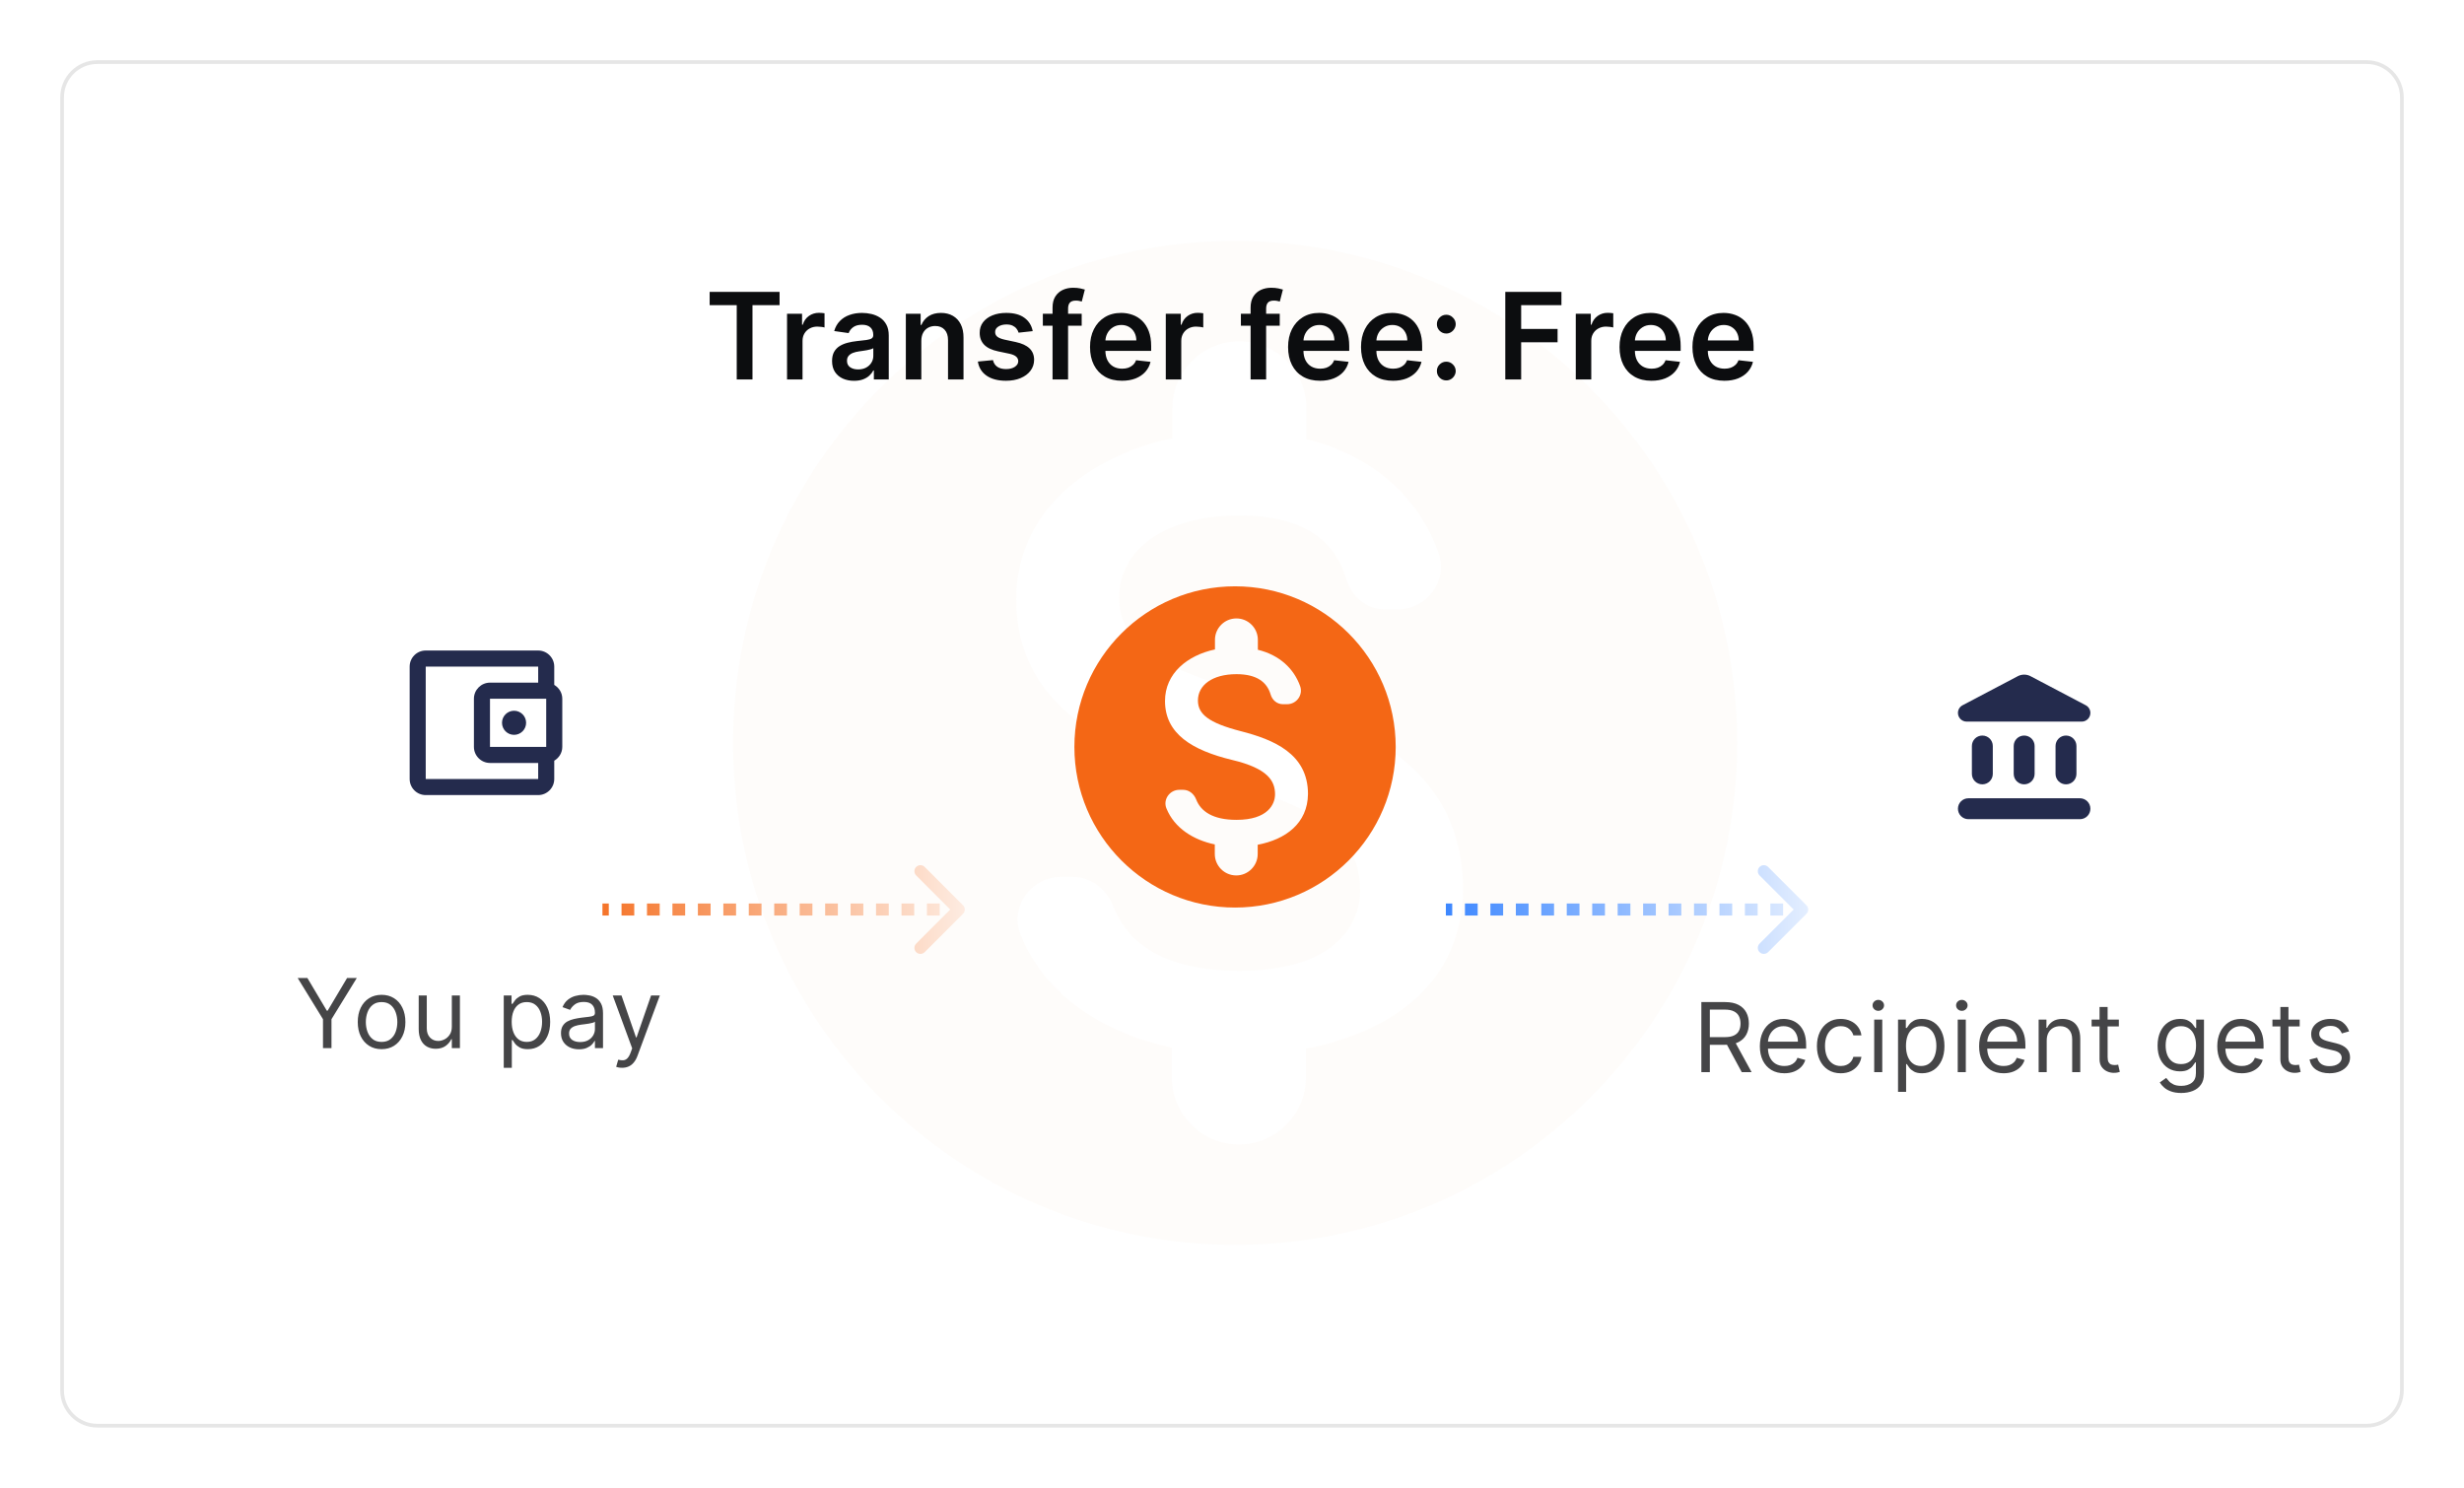 <svg width="409" height="247" viewBox="0 0 409 247" fill="none" xmlns="http://www.w3.org/2000/svg">
<g filter="url(#filter0_d_79_1894)">
<path d="M10 16.161C10 12.758 12.758 10 16.161 10H392.839C396.242 10 399 12.758 399 16.161V230.839C399 234.242 396.242 237 392.839 237H16.161C12.758 237 10 234.242 10 230.839V16.161Z" fill="white"/>
<path d="M10.308 16.161C10.308 12.928 12.928 10.308 16.161 10.308H392.839C396.072 10.308 398.692 12.928 398.692 16.161V230.839C398.692 234.072 396.072 236.692 392.839 236.692H16.161C12.928 236.692 10.308 234.072 10.308 230.839V16.161Z" stroke="black" stroke-opacity="0.1" stroke-width="0.616"/>
</g>
<g clip-path="url(#clip0_79_1894)">
<path d="M205.016 40C159.016 40 121.683 77.333 121.683 123.333C121.683 169.333 159.016 206.667 205.016 206.667C251.016 206.667 288.35 169.333 288.35 123.333C288.35 77.333 251.016 40 205.016 40ZM216.766 174.083V178.917C216.766 185 211.766 190 205.683 190H205.6C199.516 190 194.516 185 194.516 178.917V173.917C183.433 171.583 173.6 165.5 169.433 155.25C167.516 150.667 171.1 145.583 176.1 145.583H178.1C181.183 145.583 183.683 147.667 184.85 150.583C187.266 156.833 193.6 161.167 205.766 161.167C222.1 161.167 225.766 153 225.766 147.917C225.766 141 222.1 134.5 203.516 130.083C182.85 125.083 168.683 116.583 168.683 99.5C168.683 85.167 180.266 75.833 194.6 72.75V67.75C194.6 61.667 199.6 56.667 205.683 56.667H205.766C211.85 56.667 216.85 61.667 216.85 67.75V72.917C228.35 75.75 235.6 82.917 238.766 91.75C240.433 96.333 236.933 101.167 232.016 101.167H229.85C226.766 101.167 224.266 99 223.433 96C221.516 89.667 216.266 85.583 205.766 85.583C193.266 85.583 185.766 91.25 185.766 99.25C185.766 106.25 191.183 110.833 208.016 115.167C224.85 119.5 242.85 126.75 242.85 147.75C242.683 163 231.266 171.333 216.766 174.083Z" fill="#F46715" fill-opacity="0.02"/>
</g>
<g clip-path="url(#clip1_79_1894)">
<path d="M205.005 97.338C190.285 97.338 178.339 109.285 178.339 124.005C178.339 138.725 190.285 150.671 205.005 150.671C219.725 150.671 231.672 138.725 231.672 124.005C231.672 109.285 219.725 97.338 205.005 97.338ZM208.765 140.245V141.791C208.765 143.738 207.165 145.338 205.219 145.338H205.192C203.245 145.338 201.645 143.738 201.645 141.791V140.191C198.099 139.445 194.952 137.498 193.619 134.218C193.005 132.751 194.152 131.125 195.752 131.125H196.392C197.379 131.125 198.179 131.791 198.552 132.725C199.325 134.725 201.352 136.111 205.245 136.111C210.472 136.111 211.645 133.498 211.645 131.871C211.645 129.658 210.472 127.578 204.525 126.165C197.912 124.565 193.379 121.845 193.379 116.378C193.379 111.791 197.085 108.805 201.672 107.818V106.218C201.672 104.271 203.272 102.671 205.219 102.671H205.245C207.192 102.671 208.792 104.271 208.792 106.218V107.871C212.472 108.778 214.792 111.071 215.805 113.898C216.339 115.365 215.219 116.911 213.645 116.911H212.952C211.965 116.911 211.165 116.218 210.899 115.258C210.285 113.231 208.605 111.925 205.245 111.925C201.245 111.925 198.845 113.738 198.845 116.298C198.845 118.538 200.579 120.005 205.965 121.391C211.352 122.778 217.112 125.098 217.112 131.818C217.059 136.698 213.405 139.365 208.765 140.245Z" fill="#F46715"/>
</g>
<path d="M117.795 50.663V48.455H129.401V50.663H124.905V63H122.291V50.663H117.795ZM130.641 63V52.091H133.134V53.909H133.248C133.447 53.279 133.788 52.794 134.271 52.453C134.758 52.108 135.315 51.935 135.94 51.935C136.082 51.935 136.24 51.942 136.415 51.956C136.595 51.965 136.745 51.982 136.863 52.006V54.371C136.754 54.333 136.581 54.3 136.344 54.271C136.112 54.238 135.888 54.222 135.67 54.222C135.201 54.222 134.78 54.323 134.406 54.527C134.036 54.726 133.745 55.003 133.532 55.358C133.319 55.713 133.212 56.123 133.212 56.587V63H130.641ZM141.765 63.22C141.074 63.22 140.451 63.097 139.897 62.851C139.348 62.6 138.912 62.231 138.59 61.743C138.273 61.255 138.114 60.654 138.114 59.939C138.114 59.323 138.228 58.814 138.455 58.412C138.683 58.01 138.993 57.688 139.386 57.446C139.779 57.205 140.221 57.022 140.714 56.899C141.211 56.771 141.725 56.679 142.255 56.622C142.894 56.556 143.413 56.497 143.81 56.445C144.208 56.388 144.497 56.303 144.677 56.189C144.862 56.071 144.954 55.888 144.954 55.642V55.599C144.954 55.064 144.795 54.65 144.478 54.356C144.161 54.063 143.704 53.916 143.107 53.916C142.478 53.916 141.978 54.053 141.609 54.328C141.244 54.603 140.998 54.927 140.87 55.301L138.469 54.96C138.659 54.297 138.971 53.743 139.407 53.298C139.843 52.849 140.375 52.512 141.005 52.29C141.635 52.062 142.331 51.949 143.093 51.949C143.619 51.949 144.142 52.01 144.663 52.133C145.183 52.257 145.659 52.46 146.09 52.744C146.521 53.024 146.867 53.405 147.127 53.888C147.392 54.371 147.525 54.974 147.525 55.699V63H145.053V61.501H144.968C144.812 61.804 144.592 62.089 144.308 62.354C144.028 62.614 143.675 62.825 143.249 62.986C142.828 63.142 142.333 63.22 141.765 63.22ZM142.433 61.331C142.949 61.331 143.396 61.229 143.775 61.026C144.154 60.817 144.445 60.543 144.648 60.202C144.857 59.861 144.961 59.489 144.961 59.087V57.801C144.88 57.867 144.743 57.929 144.549 57.986C144.36 58.043 144.147 58.092 143.91 58.135C143.673 58.178 143.439 58.215 143.207 58.249C142.975 58.282 142.773 58.31 142.603 58.334C142.219 58.386 141.876 58.471 141.573 58.59C141.27 58.708 141.031 58.874 140.856 59.087C140.681 59.295 140.593 59.565 140.593 59.896C140.593 60.37 140.766 60.727 141.112 60.969C141.457 61.21 141.897 61.331 142.433 61.331ZM152.931 56.608V63H150.36V52.091H152.817V53.945H152.945C153.196 53.334 153.596 52.849 154.146 52.489C154.7 52.129 155.384 51.949 156.198 51.949C156.951 51.949 157.607 52.11 158.165 52.432C158.729 52.754 159.165 53.22 159.472 53.831C159.785 54.442 159.939 55.183 159.934 56.054V63H157.363V56.452C157.363 55.722 157.174 55.152 156.795 54.74C156.421 54.328 155.902 54.122 155.239 54.122C154.79 54.122 154.389 54.222 154.039 54.42C153.693 54.615 153.421 54.896 153.222 55.266C153.028 55.635 152.931 56.082 152.931 56.608ZM171.42 54.974L169.076 55.23C169.01 54.993 168.894 54.771 168.728 54.562C168.567 54.354 168.349 54.186 168.075 54.058C167.8 53.93 167.464 53.867 167.066 53.867C166.531 53.867 166.081 53.983 165.717 54.215C165.357 54.447 165.179 54.747 165.184 55.117C165.179 55.434 165.295 55.692 165.532 55.891C165.773 56.09 166.171 56.253 166.725 56.381L168.586 56.778C169.618 57.001 170.385 57.354 170.887 57.837C171.394 58.32 171.649 58.952 171.654 59.733C171.649 60.419 171.448 61.026 171.05 61.551C170.657 62.072 170.111 62.479 169.41 62.773C168.709 63.066 167.904 63.213 166.995 63.213C165.66 63.213 164.585 62.934 163.771 62.375C162.956 61.812 162.471 61.028 162.315 60.024L164.822 59.783C164.935 60.275 165.177 60.647 165.546 60.898C165.915 61.149 166.396 61.274 166.988 61.274C167.599 61.274 168.089 61.149 168.458 60.898C168.832 60.647 169.019 60.337 169.019 59.967C169.019 59.655 168.898 59.397 168.657 59.193C168.42 58.99 168.051 58.833 167.549 58.724L165.688 58.334C164.642 58.116 163.868 57.749 163.366 57.233C162.864 56.712 162.615 56.054 162.62 55.258C162.615 54.586 162.798 54.004 163.167 53.511C163.541 53.014 164.059 52.631 164.722 52.361C165.39 52.086 166.159 51.949 167.031 51.949C168.309 51.949 169.315 52.221 170.049 52.766C170.788 53.31 171.245 54.046 171.42 54.974ZM179.55 52.091V54.08H173.101V52.091H179.55ZM174.713 63V51.061C174.713 50.327 174.865 49.716 175.168 49.229C175.475 48.741 175.887 48.376 176.403 48.135C176.92 47.894 177.492 47.773 178.122 47.773C178.567 47.773 178.963 47.808 179.308 47.879C179.654 47.95 179.91 48.014 180.075 48.071L179.564 50.06C179.455 50.026 179.318 49.993 179.152 49.96C178.986 49.922 178.802 49.903 178.598 49.903C178.12 49.903 177.781 50.019 177.582 50.251C177.388 50.479 177.291 50.805 177.291 51.231V63H174.713ZM186.233 63.213C185.139 63.213 184.194 62.986 183.399 62.531C182.608 62.072 182 61.423 181.574 60.585C181.147 59.742 180.934 58.751 180.934 57.609C180.934 56.487 181.147 55.502 181.574 54.655C182.004 53.803 182.606 53.14 183.377 52.666C184.149 52.188 185.056 51.949 186.098 51.949C186.77 51.949 187.404 52.058 188.001 52.276C188.602 52.489 189.133 52.82 189.592 53.27C190.056 53.72 190.421 54.293 190.686 54.989C190.951 55.68 191.083 56.504 191.083 57.46V58.249H182.142V56.516H188.619C188.614 56.023 188.508 55.585 188.299 55.202C188.091 54.813 187.8 54.508 187.426 54.285C187.056 54.063 186.626 53.952 186.133 53.952C185.608 53.952 185.146 54.08 184.748 54.335C184.35 54.586 184.04 54.918 183.818 55.33C183.6 55.737 183.489 56.184 183.484 56.672V58.185C183.484 58.819 183.6 59.364 183.832 59.818C184.064 60.268 184.388 60.614 184.805 60.855C185.222 61.092 185.709 61.21 186.268 61.21C186.642 61.21 186.981 61.158 187.284 61.054C187.587 60.945 187.85 60.786 188.072 60.578C188.295 60.37 188.463 60.112 188.576 59.804L190.977 60.074C190.825 60.708 190.537 61.262 190.11 61.736C189.689 62.205 189.149 62.569 188.491 62.83C187.833 63.085 187.08 63.213 186.233 63.213ZM193.509 63V52.091H196.001V53.909H196.115C196.314 53.279 196.655 52.794 197.138 52.453C197.625 52.108 198.182 51.935 198.807 51.935C198.949 51.935 199.107 51.942 199.283 51.956C199.463 51.965 199.612 51.982 199.73 52.006V54.371C199.621 54.333 199.448 54.3 199.212 54.271C198.98 54.238 198.755 54.222 198.537 54.222C198.068 54.222 197.647 54.323 197.273 54.527C196.903 54.726 196.612 55.003 196.399 55.358C196.186 55.713 196.08 56.123 196.08 56.587V63H193.509ZM212.425 52.091V54.08H205.976V52.091H212.425ZM207.588 63V51.061C207.588 50.327 207.74 49.716 208.043 49.229C208.35 48.741 208.762 48.376 209.278 48.135C209.795 47.894 210.367 47.773 210.997 47.773C211.442 47.773 211.838 47.808 212.183 47.879C212.529 47.95 212.785 48.014 212.95 48.071L212.439 50.06C212.33 50.026 212.193 49.993 212.027 49.96C211.861 49.922 211.677 49.903 211.473 49.903C210.995 49.903 210.656 50.019 210.457 50.251C210.263 50.479 210.166 50.805 210.166 51.231V63H207.588ZM219.108 63.213C218.014 63.213 217.069 62.986 216.274 62.531C215.483 62.072 214.875 61.423 214.449 60.585C214.022 59.742 213.809 58.751 213.809 57.609C213.809 56.487 214.022 55.502 214.449 54.655C214.879 53.803 215.481 53.14 216.252 52.666C217.024 52.188 217.931 51.949 218.973 51.949C219.645 51.949 220.279 52.058 220.876 52.276C221.477 52.489 222.008 52.82 222.467 53.27C222.931 53.72 223.296 54.293 223.561 54.989C223.826 55.68 223.958 56.504 223.958 57.46V58.249H215.017V56.516H221.494C221.489 56.023 221.383 55.585 221.174 55.202C220.966 54.813 220.675 54.508 220.301 54.285C219.931 54.063 219.501 53.952 219.008 53.952C218.483 53.952 218.021 54.08 217.623 54.335C217.225 54.586 216.915 54.918 216.693 55.33C216.475 55.737 216.364 56.184 216.359 56.672V58.185C216.359 58.819 216.475 59.364 216.707 59.818C216.939 60.268 217.263 60.614 217.68 60.855C218.097 61.092 218.584 61.21 219.143 61.21C219.517 61.21 219.856 61.158 220.159 61.054C220.462 60.945 220.725 60.786 220.947 60.578C221.17 60.37 221.338 60.112 221.451 59.804L223.852 60.074C223.7 60.708 223.412 61.262 222.985 61.736C222.564 62.205 222.024 62.569 221.366 62.83C220.708 63.085 219.955 63.213 219.108 63.213ZM231.213 63.213C230.119 63.213 229.175 62.986 228.379 62.531C227.589 62.072 226.98 61.423 226.554 60.585C226.128 59.742 225.915 58.751 225.915 57.609C225.915 56.487 226.128 55.502 226.554 54.655C226.985 53.803 227.586 53.14 228.358 52.666C229.13 52.188 230.036 51.949 231.078 51.949C231.75 51.949 232.385 52.058 232.982 52.276C233.583 52.489 234.113 52.82 234.572 53.27C235.036 53.72 235.401 54.293 235.666 54.989C235.931 55.68 236.064 56.504 236.064 57.46V58.249H227.122V56.516H233.599C233.595 56.023 233.488 55.585 233.28 55.202C233.071 54.813 232.78 54.508 232.406 54.285C232.037 54.063 231.606 53.952 231.114 53.952C230.588 53.952 230.126 54.08 229.729 54.335C229.331 54.586 229.021 54.918 228.798 55.33C228.58 55.737 228.469 56.184 228.464 56.672V58.185C228.464 58.819 228.58 59.364 228.812 59.818C229.045 60.268 229.369 60.614 229.786 60.855C230.202 61.092 230.69 61.21 231.249 61.21C231.623 61.21 231.961 61.158 232.264 61.054C232.567 60.945 232.83 60.786 233.053 60.578C233.275 60.37 233.443 60.112 233.557 59.804L235.957 60.074C235.806 60.708 235.517 61.262 235.091 61.736C234.67 62.205 234.13 62.569 233.472 62.83C232.813 63.085 232.061 63.213 231.213 63.213ZM240.073 63.156C239.642 63.156 239.273 63.005 238.965 62.702C238.657 62.399 238.506 62.029 238.51 61.594C238.506 61.168 238.657 60.803 238.965 60.5C239.273 60.197 239.642 60.045 240.073 60.045C240.489 60.045 240.852 60.197 241.159 60.5C241.472 60.803 241.631 61.168 241.635 61.594C241.631 61.883 241.555 62.145 241.408 62.382C241.266 62.619 241.077 62.808 240.84 62.95C240.608 63.088 240.352 63.156 240.073 63.156ZM240.073 55.372C239.642 55.372 239.273 55.221 238.965 54.918C238.657 54.61 238.506 54.24 238.51 53.81C238.506 53.383 238.657 53.019 238.965 52.716C239.273 52.408 239.642 52.254 240.073 52.254C240.489 52.254 240.852 52.408 241.159 52.716C241.472 53.019 241.631 53.383 241.635 53.81C241.631 54.094 241.555 54.354 241.408 54.591C241.266 54.828 241.077 55.017 240.84 55.159C240.608 55.301 240.352 55.372 240.073 55.372ZM249.864 63V48.455H259.183V50.663H252.499V54.612H258.543V56.821H252.499V63H249.864ZM261.563 63V52.091H264.056V53.909H264.17C264.369 53.279 264.71 52.794 265.192 52.453C265.68 52.108 266.237 51.935 266.862 51.935C267.004 51.935 267.162 51.942 267.337 51.956C267.517 51.965 267.666 51.982 267.785 52.006V54.371C267.676 54.333 267.503 54.3 267.266 54.271C267.034 54.238 266.809 54.222 266.592 54.222C266.123 54.222 265.701 54.323 265.327 54.527C264.958 54.726 264.667 55.003 264.454 55.358C264.241 55.713 264.134 56.123 264.134 56.587V63H261.563ZM274.123 63.213C273.029 63.213 272.085 62.986 271.289 62.531C270.499 62.072 269.89 61.423 269.464 60.585C269.038 59.742 268.825 58.751 268.825 57.609C268.825 56.487 269.038 55.502 269.464 54.655C269.895 53.803 270.496 53.14 271.268 52.666C272.04 52.188 272.947 51.949 273.988 51.949C274.661 51.949 275.295 52.058 275.892 52.276C276.493 52.489 277.023 52.82 277.483 53.27C277.947 53.72 278.311 54.293 278.576 54.989C278.842 55.68 278.974 56.504 278.974 57.46V58.249H270.032V56.516H276.51C276.505 56.023 276.398 55.585 276.19 55.202C275.982 54.813 275.69 54.508 275.316 54.285C274.947 54.063 274.516 53.952 274.024 53.952C273.498 53.952 273.037 54.08 272.639 54.335C272.241 54.586 271.931 54.918 271.708 55.33C271.491 55.737 271.379 56.184 271.375 56.672V58.185C271.375 58.819 271.491 59.364 271.723 59.818C271.955 60.268 272.279 60.614 272.696 60.855C273.112 61.092 273.6 61.21 274.159 61.21C274.533 61.21 274.871 61.158 275.174 61.054C275.477 60.945 275.74 60.786 275.963 60.578C276.185 60.37 276.353 60.112 276.467 59.804L278.868 60.074C278.716 60.708 278.427 61.262 278.001 61.736C277.58 62.205 277.04 62.569 276.382 62.83C275.724 63.085 274.971 63.213 274.123 63.213ZM286.229 63.213C285.135 63.213 284.19 62.986 283.395 62.531C282.604 62.072 281.996 61.423 281.57 60.585C281.143 59.742 280.93 58.751 280.93 57.609C280.93 56.487 281.143 55.502 281.57 54.655C282 53.803 282.602 53.14 283.374 52.666C284.145 52.188 285.052 51.949 286.094 51.949C286.766 51.949 287.401 52.058 287.997 52.276C288.598 52.489 289.129 52.82 289.588 53.27C290.052 53.72 290.417 54.293 290.682 54.989C290.947 55.68 291.08 56.504 291.08 57.46V58.249H282.138V56.516H288.615C288.61 56.023 288.504 55.585 288.295 55.202C288.087 54.813 287.796 54.508 287.422 54.285C287.053 54.063 286.622 53.952 286.129 53.952C285.604 53.952 285.142 54.08 284.744 54.335C284.347 54.586 284.036 54.918 283.814 55.33C283.596 55.737 283.485 56.184 283.48 56.672V58.185C283.48 58.819 283.596 59.364 283.828 59.818C284.06 60.268 284.384 60.614 284.801 60.855C285.218 61.092 285.705 61.21 286.264 61.21C286.638 61.21 286.977 61.158 287.28 61.054C287.583 60.945 287.846 60.786 288.068 60.578C288.291 60.37 288.459 60.112 288.572 59.804L290.973 60.074C290.821 60.708 290.533 61.262 290.107 61.736C289.685 62.205 289.145 62.569 288.487 62.83C287.829 63.085 287.076 63.213 286.229 63.213Z" fill="#0C0D0F"/>
<path d="M159.854 151.707C160.244 151.317 160.244 150.683 159.854 150.293L153.49 143.929C153.099 143.538 152.466 143.538 152.076 143.929C151.685 144.319 151.685 144.953 152.076 145.343L157.732 151L152.076 156.657C151.685 157.047 151.685 157.681 152.076 158.071C152.466 158.462 153.099 158.462 153.49 158.071L159.854 151.707ZM100 152H101.056V150H100V152ZM103.169 152H105.281V150H103.169V152ZM107.393 152H109.506V150H107.393V152ZM111.618 152H113.73V150H111.618V152ZM115.843 152H117.955V150H115.843V152ZM120.068 152H122.18V150H120.068V152ZM124.292 152H126.405V150H124.292V152ZM128.517 152H130.629V150H128.517V152ZM132.742 152H134.854V150H132.742V152ZM136.967 152H139.079V150H136.967V152ZM141.191 152H143.304V150H141.191V152ZM145.416 152H147.529V150H145.416V152ZM149.641 152H151.753V150H149.641V152ZM153.866 152H155.978V150H153.866V152ZM158.09 152H159.147V150H158.09V152Z" fill="url(#paint0_linear_79_1894)"/>
<path d="M299.854 151.707C300.244 151.317 300.244 150.683 299.854 150.293L293.49 143.929C293.099 143.538 292.466 143.538 292.076 143.929C291.685 144.319 291.685 144.953 292.076 145.343L297.732 151L292.076 156.657C291.685 157.047 291.685 157.681 292.076 158.071C292.466 158.462 293.099 158.462 293.49 158.071L299.854 151.707ZM240 152H241.056V150H240V152ZM243.169 152H245.281V150H243.169V152ZM247.393 152H249.506V150H247.393V152ZM251.618 152H253.73V150H251.618V152ZM255.843 152H257.955V150H255.843V152ZM260.068 152H262.18V150H260.068V152ZM264.292 152H266.405V150H264.292V152ZM268.517 152H270.629V150H268.517V152ZM272.742 152H274.854V150H272.742V152ZM276.967 152H279.079V150H276.967V152ZM281.191 152H283.304V150H281.191V152ZM285.416 152H287.529V150H285.416V152ZM289.641 152H291.753V150H289.641V152ZM293.866 152H295.978V150H293.866V152ZM298.09 152H299.147V150H298.09V152Z" fill="url(#paint1_linear_79_1894)"/>
<g clip-path="url(#clip2_79_1894)">
<path d="M92 113.705V110.665C92 109.198 90.8 107.998 89.333 107.998H70.666C69.186 107.998 68 109.198 68 110.665V129.331C68 130.798 69.186 131.998 70.666 131.998H89.333C90.8 131.998 92 130.798 92 129.331V126.291C92.786 125.825 93.333 124.985 93.333 123.998V115.998C93.333 115.011 92.786 114.171 92 113.705ZM90.666 115.998V123.998H81.333V115.998H90.666ZM70.666 129.331V110.665H89.333V113.331H81.333C79.866 113.331 78.666 114.531 78.666 115.998V123.998C78.666 125.465 79.866 126.665 81.333 126.665H89.333V129.331H70.666Z" fill="#242B4D"/>
<path d="M85.329 121.998C86.434 121.998 87.329 121.103 87.329 119.998C87.329 118.893 86.434 117.998 85.329 117.998C84.225 117.998 83.329 118.893 83.329 119.998C83.329 121.103 84.225 121.998 85.329 121.998Z" fill="#242B4D"/>
</g>
<path d="M49.409 162.364H51.023L54.25 167.795H54.386L57.614 162.364H59.227L55.023 169.205V174H53.614V169.205L49.409 162.364ZM63.339 174.182C62.551 174.182 61.86 173.994 61.265 173.619C60.674 173.244 60.212 172.72 59.879 172.045C59.549 171.371 59.384 170.583 59.384 169.682C59.384 168.773 59.549 167.979 59.879 167.301C60.212 166.623 60.674 166.097 61.265 165.722C61.86 165.347 62.551 165.159 63.339 165.159C64.127 165.159 64.816 165.347 65.407 165.722C66.002 166.097 66.464 166.623 66.793 167.301C67.127 167.979 67.293 168.773 67.293 169.682C67.293 170.583 67.127 171.371 66.793 172.045C66.464 172.72 66.002 173.244 65.407 173.619C64.816 173.994 64.127 174.182 63.339 174.182ZM63.339 172.977C63.938 172.977 64.43 172.824 64.816 172.517C65.203 172.21 65.489 171.807 65.674 171.307C65.86 170.807 65.953 170.265 65.953 169.682C65.953 169.098 65.86 168.555 65.674 168.051C65.489 167.547 65.203 167.14 64.816 166.83C64.43 166.519 63.938 166.364 63.339 166.364C62.74 166.364 62.248 166.519 61.862 166.83C61.475 167.14 61.189 167.547 61.004 168.051C60.818 168.555 60.725 169.098 60.725 169.682C60.725 170.265 60.818 170.807 61.004 171.307C61.189 171.807 61.475 172.21 61.862 172.517C62.248 172.824 62.74 172.977 63.339 172.977ZM75 170.432V165.273H76.341V174H75V172.523H74.909C74.705 172.966 74.387 173.343 73.955 173.653C73.523 173.96 72.978 174.114 72.319 174.114C71.773 174.114 71.288 173.994 70.864 173.756C70.44 173.513 70.106 173.15 69.864 172.665C69.622 172.176 69.5 171.561 69.5 170.818V165.273H70.841V170.727C70.841 171.364 71.019 171.871 71.375 172.25C71.735 172.629 72.194 172.818 72.75 172.818C73.084 172.818 73.423 172.733 73.767 172.562C74.116 172.392 74.408 172.131 74.642 171.778C74.881 171.426 75 170.977 75 170.432ZM83.617 177.273V165.273H84.913V166.659H85.072C85.17 166.508 85.307 166.314 85.481 166.08C85.659 165.841 85.913 165.629 86.242 165.443C86.576 165.254 87.026 165.159 87.594 165.159C88.329 165.159 88.977 165.343 89.538 165.71C90.098 166.078 90.536 166.598 90.85 167.273C91.165 167.947 91.322 168.742 91.322 169.659C91.322 170.583 91.165 171.384 90.85 172.062C90.536 172.737 90.1 173.259 89.543 173.631C88.987 173.998 88.344 174.182 87.617 174.182C87.057 174.182 86.608 174.089 86.271 173.903C85.934 173.714 85.674 173.5 85.492 173.261C85.311 173.019 85.17 172.818 85.072 172.659H84.958V177.273H83.617ZM84.936 169.636C84.936 170.295 85.032 170.877 85.225 171.381C85.418 171.881 85.701 172.273 86.072 172.557C86.443 172.837 86.898 172.977 87.436 172.977C87.996 172.977 88.464 172.83 88.839 172.534C89.218 172.235 89.502 171.833 89.691 171.33C89.884 170.822 89.981 170.258 89.981 169.636C89.981 169.023 89.886 168.47 89.697 167.977C89.511 167.481 89.229 167.089 88.85 166.801C88.475 166.509 88.004 166.364 87.436 166.364C86.89 166.364 86.432 166.502 86.061 166.778C85.689 167.051 85.409 167.434 85.219 167.926C85.03 168.415 84.936 168.985 84.936 169.636ZM96.096 174.205C95.542 174.205 95.04 174.1 94.59 173.892C94.139 173.68 93.781 173.375 93.516 172.977C93.251 172.576 93.118 172.091 93.118 171.523C93.118 171.023 93.217 170.617 93.414 170.307C93.611 169.992 93.874 169.746 94.203 169.568C94.533 169.39 94.897 169.258 95.294 169.17C95.696 169.08 96.099 169.008 96.504 168.955C97.035 168.886 97.465 168.835 97.794 168.801C98.128 168.763 98.37 168.701 98.522 168.614C98.677 168.527 98.754 168.375 98.754 168.159V168.114C98.754 167.553 98.601 167.117 98.294 166.807C97.991 166.496 97.531 166.341 96.914 166.341C96.273 166.341 95.772 166.481 95.408 166.761C95.044 167.042 94.789 167.341 94.641 167.659L93.368 167.205C93.596 166.674 93.898 166.261 94.277 165.966C94.66 165.667 95.076 165.458 95.527 165.341C95.982 165.22 96.429 165.159 96.868 165.159C97.148 165.159 97.471 165.193 97.834 165.261C98.201 165.326 98.556 165.46 98.897 165.665C99.241 165.869 99.527 166.178 99.754 166.591C99.982 167.004 100.095 167.557 100.095 168.25V174H98.754V172.818H98.686C98.596 173.008 98.444 173.21 98.232 173.426C98.02 173.642 97.737 173.826 97.385 173.977C97.033 174.129 96.603 174.205 96.096 174.205ZM96.3 173C96.83 173 97.277 172.896 97.641 172.688C98.008 172.479 98.285 172.21 98.471 171.881C98.66 171.551 98.754 171.205 98.754 170.841V169.614C98.698 169.682 98.573 169.744 98.379 169.801C98.19 169.854 97.971 169.902 97.721 169.943C97.474 169.981 97.234 170.015 96.999 170.045C96.768 170.072 96.58 170.095 96.436 170.114C96.088 170.159 95.762 170.233 95.459 170.335C95.16 170.434 94.917 170.583 94.732 170.784C94.55 170.981 94.459 171.25 94.459 171.591C94.459 172.057 94.631 172.409 94.976 172.648C95.325 172.883 95.766 173 96.3 173ZM103.254 177.273C103.027 177.273 102.824 177.254 102.646 177.216C102.468 177.182 102.345 177.148 102.277 177.114L102.618 175.932C102.943 176.015 103.231 176.045 103.481 176.023C103.731 176 103.953 175.888 104.146 175.688C104.343 175.491 104.523 175.17 104.686 174.727L104.936 174.045L101.709 165.273H103.163L105.572 172.227H105.663L108.072 165.273H109.527L105.822 175.273C105.656 175.723 105.449 176.097 105.203 176.392C104.957 176.691 104.671 176.913 104.345 177.057C104.023 177.201 103.659 177.273 103.254 177.273Z" fill="#454547"/>
<path d="M282.409 178V166.364H286.341C287.25 166.364 287.996 166.519 288.58 166.83C289.163 167.136 289.595 167.559 289.875 168.097C290.155 168.634 290.295 169.246 290.295 169.932C290.295 170.617 290.155 171.225 289.875 171.756C289.595 172.286 289.165 172.703 288.585 173.006C288.006 173.305 287.265 173.455 286.364 173.455H283.182V172.182H286.318C286.939 172.182 287.439 172.091 287.818 171.909C288.201 171.727 288.477 171.47 288.648 171.136C288.822 170.799 288.909 170.398 288.909 169.932C288.909 169.466 288.822 169.059 288.648 168.71C288.473 168.362 288.195 168.093 287.812 167.903C287.43 167.71 286.924 167.614 286.295 167.614H283.818V178H282.409ZM287.886 172.773L290.75 178H289.114L286.295 172.773H287.886ZM296.187 178.182C295.346 178.182 294.621 177.996 294.011 177.625C293.405 177.25 292.937 176.727 292.607 176.057C292.282 175.383 292.119 174.598 292.119 173.705C292.119 172.811 292.282 172.023 292.607 171.341C292.937 170.655 293.395 170.121 293.982 169.739C294.573 169.352 295.263 169.159 296.051 169.159C296.505 169.159 296.954 169.235 297.397 169.386C297.84 169.538 298.244 169.784 298.607 170.125C298.971 170.462 299.261 170.909 299.477 171.466C299.693 172.023 299.801 172.708 299.801 173.523V174.091H293.073V172.932H298.437C298.437 172.439 298.339 172 298.142 171.614C297.948 171.227 297.672 170.922 297.312 170.699C296.956 170.475 296.535 170.364 296.051 170.364C295.517 170.364 295.054 170.496 294.664 170.761C294.278 171.023 293.981 171.364 293.772 171.784C293.564 172.205 293.46 172.655 293.46 173.136V173.909C293.46 174.568 293.573 175.127 293.801 175.585C294.032 176.04 294.352 176.386 294.761 176.625C295.17 176.86 295.645 176.977 296.187 176.977C296.539 176.977 296.857 176.928 297.142 176.83C297.429 176.727 297.678 176.576 297.886 176.375C298.094 176.17 298.255 175.917 298.369 175.614L299.664 175.977C299.528 176.417 299.299 176.803 298.977 177.136C298.655 177.466 298.257 177.723 297.784 177.909C297.31 178.091 296.778 178.182 296.187 178.182ZM305.546 178.182C304.728 178.182 304.023 177.989 303.432 177.602C302.841 177.216 302.387 176.684 302.069 176.006C301.75 175.328 301.591 174.553 301.591 173.682C301.591 172.795 301.754 172.013 302.08 171.335C302.409 170.653 302.868 170.121 303.455 169.739C304.046 169.352 304.735 169.159 305.523 169.159C306.137 169.159 306.69 169.273 307.182 169.5C307.675 169.727 308.078 170.045 308.392 170.455C308.707 170.864 308.902 171.341 308.978 171.886H307.637C307.534 171.489 307.307 171.136 306.955 170.83C306.606 170.519 306.137 170.364 305.546 170.364C305.023 170.364 304.565 170.5 304.171 170.773C303.781 171.042 303.476 171.422 303.256 171.915C303.04 172.403 302.932 172.977 302.932 173.636C302.932 174.311 303.038 174.898 303.25 175.398C303.466 175.898 303.769 176.286 304.159 176.562C304.553 176.839 305.016 176.977 305.546 176.977C305.894 176.977 306.211 176.917 306.495 176.795C306.779 176.674 307.019 176.5 307.216 176.273C307.413 176.045 307.553 175.773 307.637 175.455H308.978C308.902 175.97 308.714 176.434 308.415 176.847C308.12 177.256 307.728 177.581 307.239 177.824C306.754 178.062 306.19 178.182 305.546 178.182ZM311.098 178V169.273H312.439V178H311.098ZM311.78 167.818C311.518 167.818 311.293 167.729 311.104 167.551C310.918 167.373 310.825 167.159 310.825 166.909C310.825 166.659 310.918 166.445 311.104 166.267C311.293 166.089 311.518 166 311.78 166C312.041 166 312.265 166.089 312.45 166.267C312.64 166.445 312.734 166.659 312.734 166.909C312.734 167.159 312.64 167.373 312.45 167.551C312.265 167.729 312.041 167.818 311.78 167.818ZM315.055 181.273V169.273H316.35V170.659H316.509C316.608 170.508 316.744 170.314 316.918 170.08C317.096 169.841 317.35 169.629 317.68 169.443C318.013 169.254 318.464 169.159 319.032 169.159C319.767 169.159 320.415 169.343 320.975 169.71C321.536 170.078 321.973 170.598 322.288 171.273C322.602 171.947 322.759 172.742 322.759 173.659C322.759 174.583 322.602 175.384 322.288 176.062C321.973 176.737 321.538 177.259 320.981 177.631C320.424 177.998 319.782 178.182 319.055 178.182C318.494 178.182 318.045 178.089 317.708 177.903C317.371 177.714 317.112 177.5 316.93 177.261C316.748 177.019 316.608 176.818 316.509 176.659H316.396V181.273H315.055ZM316.373 173.636C316.373 174.295 316.47 174.877 316.663 175.381C316.856 175.881 317.138 176.273 317.509 176.557C317.881 176.837 318.335 176.977 318.873 176.977C319.434 176.977 319.901 176.83 320.276 176.534C320.655 176.235 320.939 175.833 321.129 175.33C321.322 174.822 321.418 174.258 321.418 173.636C321.418 173.023 321.324 172.47 321.134 171.977C320.949 171.481 320.667 171.089 320.288 170.801C319.913 170.509 319.441 170.364 318.873 170.364C318.327 170.364 317.869 170.502 317.498 170.778C317.127 171.051 316.846 171.434 316.657 171.926C316.468 172.415 316.373 172.985 316.373 173.636ZM324.965 178V169.273H326.306V178H324.965ZM325.647 167.818C325.385 167.818 325.16 167.729 324.97 167.551C324.785 167.373 324.692 167.159 324.692 166.909C324.692 166.659 324.785 166.445 324.97 166.267C325.16 166.089 325.385 166 325.647 166C325.908 166 326.131 166.089 326.317 166.267C326.506 166.445 326.601 166.659 326.601 166.909C326.601 167.159 326.506 167.373 326.317 167.551C326.131 167.729 325.908 167.818 325.647 167.818ZM332.581 178.182C331.74 178.182 331.014 177.996 330.405 177.625C329.799 177.25 329.331 176.727 329.001 176.057C328.675 175.383 328.513 174.598 328.513 173.705C328.513 172.811 328.675 172.023 329.001 171.341C329.331 170.655 329.789 170.121 330.376 169.739C330.967 169.352 331.656 169.159 332.444 169.159C332.899 169.159 333.348 169.235 333.791 169.386C334.234 169.538 334.638 169.784 335.001 170.125C335.365 170.462 335.655 170.909 335.871 171.466C336.086 172.023 336.194 172.708 336.194 173.523V174.091H329.467V172.932H334.831C334.831 172.439 334.732 172 334.535 171.614C334.342 171.227 334.066 170.922 333.706 170.699C333.35 170.475 332.929 170.364 332.444 170.364C331.91 170.364 331.448 170.496 331.058 170.761C330.672 171.023 330.374 171.364 330.166 171.784C329.958 172.205 329.853 172.655 329.853 173.136V173.909C329.853 174.568 329.967 175.127 330.194 175.585C330.425 176.04 330.746 176.386 331.155 176.625C331.564 176.86 332.039 176.977 332.581 176.977C332.933 176.977 333.251 176.928 333.535 176.83C333.823 176.727 334.071 176.576 334.28 176.375C334.488 176.17 334.649 175.917 334.763 175.614L336.058 175.977C335.922 176.417 335.692 176.803 335.371 177.136C335.049 177.466 334.651 177.723 334.177 177.909C333.704 178.091 333.172 178.182 332.581 178.182ZM339.735 172.75V178H338.394V169.273H339.69V170.636H339.803C340.008 170.193 340.318 169.837 340.735 169.568C341.152 169.295 341.69 169.159 342.349 169.159C342.94 169.159 343.457 169.28 343.9 169.523C344.343 169.761 344.688 170.125 344.934 170.614C345.18 171.098 345.303 171.712 345.303 172.455V178H343.962V172.545C343.962 171.86 343.784 171.326 343.428 170.943C343.072 170.557 342.584 170.364 341.962 170.364C341.534 170.364 341.152 170.456 340.815 170.642C340.481 170.828 340.218 171.098 340.025 171.455C339.832 171.811 339.735 172.242 339.735 172.75ZM351.709 169.273V170.409H347.186V169.273H351.709ZM348.504 167.182H349.845V175.5C349.845 175.879 349.9 176.163 350.01 176.352C350.124 176.538 350.268 176.663 350.442 176.727C350.62 176.788 350.807 176.818 351.004 176.818C351.152 176.818 351.273 176.811 351.368 176.795C351.463 176.777 351.539 176.761 351.595 176.75L351.868 177.955C351.777 177.989 351.65 178.023 351.487 178.057C351.325 178.095 351.118 178.114 350.868 178.114C350.489 178.114 350.118 178.032 349.754 177.869C349.395 177.706 349.095 177.458 348.857 177.125C348.622 176.792 348.504 176.371 348.504 175.864V167.182ZM362.069 181.455C361.421 181.455 360.864 181.371 360.398 181.205C359.932 181.042 359.544 180.826 359.234 180.557C358.927 180.292 358.682 180.008 358.501 179.705L359.569 178.955C359.69 179.114 359.843 179.295 360.029 179.5C360.215 179.708 360.468 179.888 360.79 180.04C361.116 180.195 361.542 180.273 362.069 180.273C362.773 180.273 363.355 180.102 363.813 179.761C364.271 179.42 364.501 178.886 364.501 178.159V176.386H364.387C364.288 176.545 364.148 176.742 363.966 176.977C363.788 177.208 363.531 177.415 363.194 177.597C362.86 177.775 362.41 177.864 361.841 177.864C361.137 177.864 360.504 177.697 359.944 177.364C359.387 177.03 358.946 176.545 358.62 175.909C358.298 175.273 358.137 174.5 358.137 173.591C358.137 172.697 358.294 171.919 358.609 171.256C358.923 170.589 359.36 170.074 359.921 169.71C360.482 169.343 361.129 169.159 361.864 169.159C362.432 169.159 362.883 169.254 363.216 169.443C363.554 169.629 363.811 169.841 363.989 170.08C364.171 170.314 364.311 170.508 364.41 170.659H364.546V169.273H365.841V178.25C365.841 179 365.671 179.61 365.33 180.08C364.993 180.553 364.538 180.9 363.966 181.119C363.398 181.343 362.766 181.455 362.069 181.455ZM362.023 176.659C362.561 176.659 363.016 176.536 363.387 176.29C363.758 176.044 364.04 175.689 364.234 175.227C364.427 174.765 364.523 174.212 364.523 173.568C364.523 172.939 364.429 172.384 364.239 171.903C364.05 171.422 363.77 171.045 363.398 170.773C363.027 170.5 362.569 170.364 362.023 170.364C361.455 170.364 360.982 170.508 360.603 170.795C360.228 171.083 359.946 171.47 359.756 171.955C359.571 172.439 359.478 172.977 359.478 173.568C359.478 174.174 359.573 174.71 359.762 175.176C359.955 175.638 360.239 176.002 360.614 176.267C360.993 176.528 361.463 176.659 362.023 176.659ZM372.115 178.182C371.274 178.182 370.549 177.996 369.939 177.625C369.333 177.25 368.865 176.727 368.536 176.057C368.21 175.383 368.047 174.598 368.047 173.705C368.047 172.811 368.21 172.023 368.536 171.341C368.865 170.655 369.323 170.121 369.911 169.739C370.501 169.352 371.191 169.159 371.979 169.159C372.433 169.159 372.882 169.235 373.325 169.386C373.769 169.538 374.172 169.784 374.536 170.125C374.899 170.462 375.189 170.909 375.405 171.466C375.621 172.023 375.729 172.708 375.729 173.523V174.091H369.001V172.932H374.365C374.365 172.439 374.267 172 374.07 171.614C373.876 171.227 373.6 170.922 373.24 170.699C372.884 170.475 372.464 170.364 371.979 170.364C371.445 170.364 370.983 170.496 370.592 170.761C370.206 171.023 369.909 171.364 369.7 171.784C369.492 172.205 369.388 172.655 369.388 173.136V173.909C369.388 174.568 369.501 175.127 369.729 175.585C369.96 176.04 370.28 176.386 370.689 176.625C371.098 176.86 371.573 176.977 372.115 176.977C372.467 176.977 372.786 176.928 373.07 176.83C373.358 176.727 373.606 176.576 373.814 176.375C374.022 176.17 374.183 175.917 374.297 175.614L375.592 175.977C375.456 176.417 375.227 176.803 374.905 177.136C374.583 177.466 374.185 177.723 373.712 177.909C373.238 178.091 372.706 178.182 372.115 178.182ZM381.724 169.273V170.409H377.201V169.273H381.724ZM378.519 167.182H379.86V175.5C379.86 175.879 379.915 176.163 380.025 176.352C380.139 176.538 380.283 176.663 380.457 176.727C380.635 176.788 380.822 176.818 381.019 176.818C381.167 176.818 381.288 176.811 381.383 176.795C381.478 176.777 381.554 176.761 381.61 176.75L381.883 177.955C381.792 177.989 381.665 178.023 381.502 178.057C381.34 178.095 381.133 178.114 380.883 178.114C380.504 178.114 380.133 178.032 379.769 177.869C379.41 177.706 379.11 177.458 378.872 177.125C378.637 176.792 378.519 176.371 378.519 175.864V167.182ZM389.927 171.227L388.722 171.568C388.646 171.367 388.535 171.172 388.387 170.983C388.243 170.79 388.046 170.631 387.796 170.506C387.546 170.381 387.226 170.318 386.836 170.318C386.302 170.318 385.857 170.441 385.5 170.688C385.148 170.93 384.972 171.239 384.972 171.614C384.972 171.947 385.093 172.21 385.336 172.403C385.578 172.597 385.957 172.758 386.472 172.886L387.768 173.205C388.548 173.394 389.129 173.684 389.512 174.074C389.894 174.46 390.086 174.958 390.086 175.568C390.086 176.068 389.942 176.515 389.654 176.909C389.37 177.303 388.972 177.614 388.461 177.841C387.949 178.068 387.355 178.182 386.677 178.182C385.786 178.182 385.05 177.989 384.466 177.602C383.883 177.216 383.514 176.652 383.358 175.909L384.631 175.591C384.752 176.061 384.982 176.413 385.319 176.648C385.66 176.883 386.105 177 386.654 177C387.279 177 387.775 176.867 388.143 176.602C388.514 176.333 388.699 176.011 388.699 175.636C388.699 175.333 388.593 175.08 388.381 174.875C388.169 174.667 387.843 174.511 387.404 174.409L385.949 174.068C385.15 173.879 384.563 173.585 384.188 173.188C383.817 172.786 383.631 172.284 383.631 171.682C383.631 171.189 383.769 170.754 384.046 170.375C384.326 169.996 384.707 169.699 385.188 169.483C385.673 169.267 386.222 169.159 386.836 169.159C387.699 169.159 388.377 169.348 388.87 169.727C389.366 170.106 389.718 170.606 389.927 171.227Z" fill="#454547"/>
<path d="M327.314 123.851V128.479C327.314 129.44 328.089 130.215 329.05 130.215C330.01 130.215 330.785 129.44 330.785 128.479V123.851C330.785 122.891 330.01 122.115 329.05 122.115C328.089 122.115 327.314 122.891 327.314 123.851ZM334.256 123.851V128.479C334.256 129.44 335.032 130.215 335.992 130.215C336.952 130.215 337.727 129.44 337.727 128.479V123.851C337.727 122.891 336.952 122.115 335.992 122.115C335.032 122.115 334.256 122.891 334.256 123.851ZM326.736 136H345.248C346.209 136 346.984 135.225 346.984 134.264C346.984 133.304 346.209 132.529 345.248 132.529H326.736C325.775 132.529 325 133.304 325 134.264C325 135.225 325.775 136 326.736 136ZM341.199 123.851V128.479C341.199 129.44 341.974 130.215 342.934 130.215C343.895 130.215 344.67 129.44 344.67 128.479V123.851C344.67 122.891 343.895 122.115 342.934 122.115C341.974 122.115 341.199 122.891 341.199 123.851ZM334.916 112.269L325.775 117.082C325.301 117.325 325 117.823 325 118.355C325 119.153 325.648 119.801 326.446 119.801H345.549C346.336 119.801 346.984 119.153 346.984 118.355C346.984 117.823 346.683 117.325 346.209 117.082L337.068 112.269C336.397 111.91 335.587 111.91 334.916 112.269Z" fill="#242B4D"/>
<defs>
<filter id="filter0_d_79_1894" x="0.759" y="0.759" width="407.483" height="245.483" filterUnits="userSpaceOnUse" color-interpolation-filters="sRGB">
<feFlood flood-opacity="0" result="BackgroundImageFix"/>
<feColorMatrix in="SourceAlpha" type="matrix" values="0 0 0 0 0 0 0 0 0 0 0 0 0 0 0 0 0 0 127 0" result="hardAlpha"/>
<feOffset/>
<feGaussianBlur stdDeviation="4.621"/>
<feComposite in2="hardAlpha" operator="out"/>
<feColorMatrix type="matrix" values="0 0 0 0 0 0 0 0 0 0 0 0 0 0 0 0 0 0 0.1 0"/>
<feBlend mode="normal" in2="BackgroundImageFix" result="effect1_dropShadow_79_1894"/>
<feBlend mode="normal" in="SourceGraphic" in2="effect1_dropShadow_79_1894" result="shape"/>
</filter>
<linearGradient id="paint0_linear_79_1894" x1="93.256" y1="151.5" x2="170.031" y2="151.5" gradientUnits="userSpaceOnUse">
<stop stop-color="#F46715"/>
<stop offset="1" stop-color="white"/>
</linearGradient>
<linearGradient id="paint1_linear_79_1894" x1="233.256" y1="151.5" x2="310.031" y2="151.5" gradientUnits="userSpaceOnUse">
<stop stop-color="#2B7CFF"/>
<stop offset="1" stop-color="white"/>
</linearGradient>
<clipPath id="clip0_79_1894">
<rect width="200" height="200" fill="white" transform="translate(105 33)"/>
</clipPath>
<clipPath id="clip1_79_1894">
<rect width="64" height="64" fill="white" transform="translate(173 92)"/>
</clipPath>
<clipPath id="clip2_79_1894">
<rect width="32" height="32" fill="white" transform="translate(64 104)"/>
</clipPath>
</defs>
</svg>
